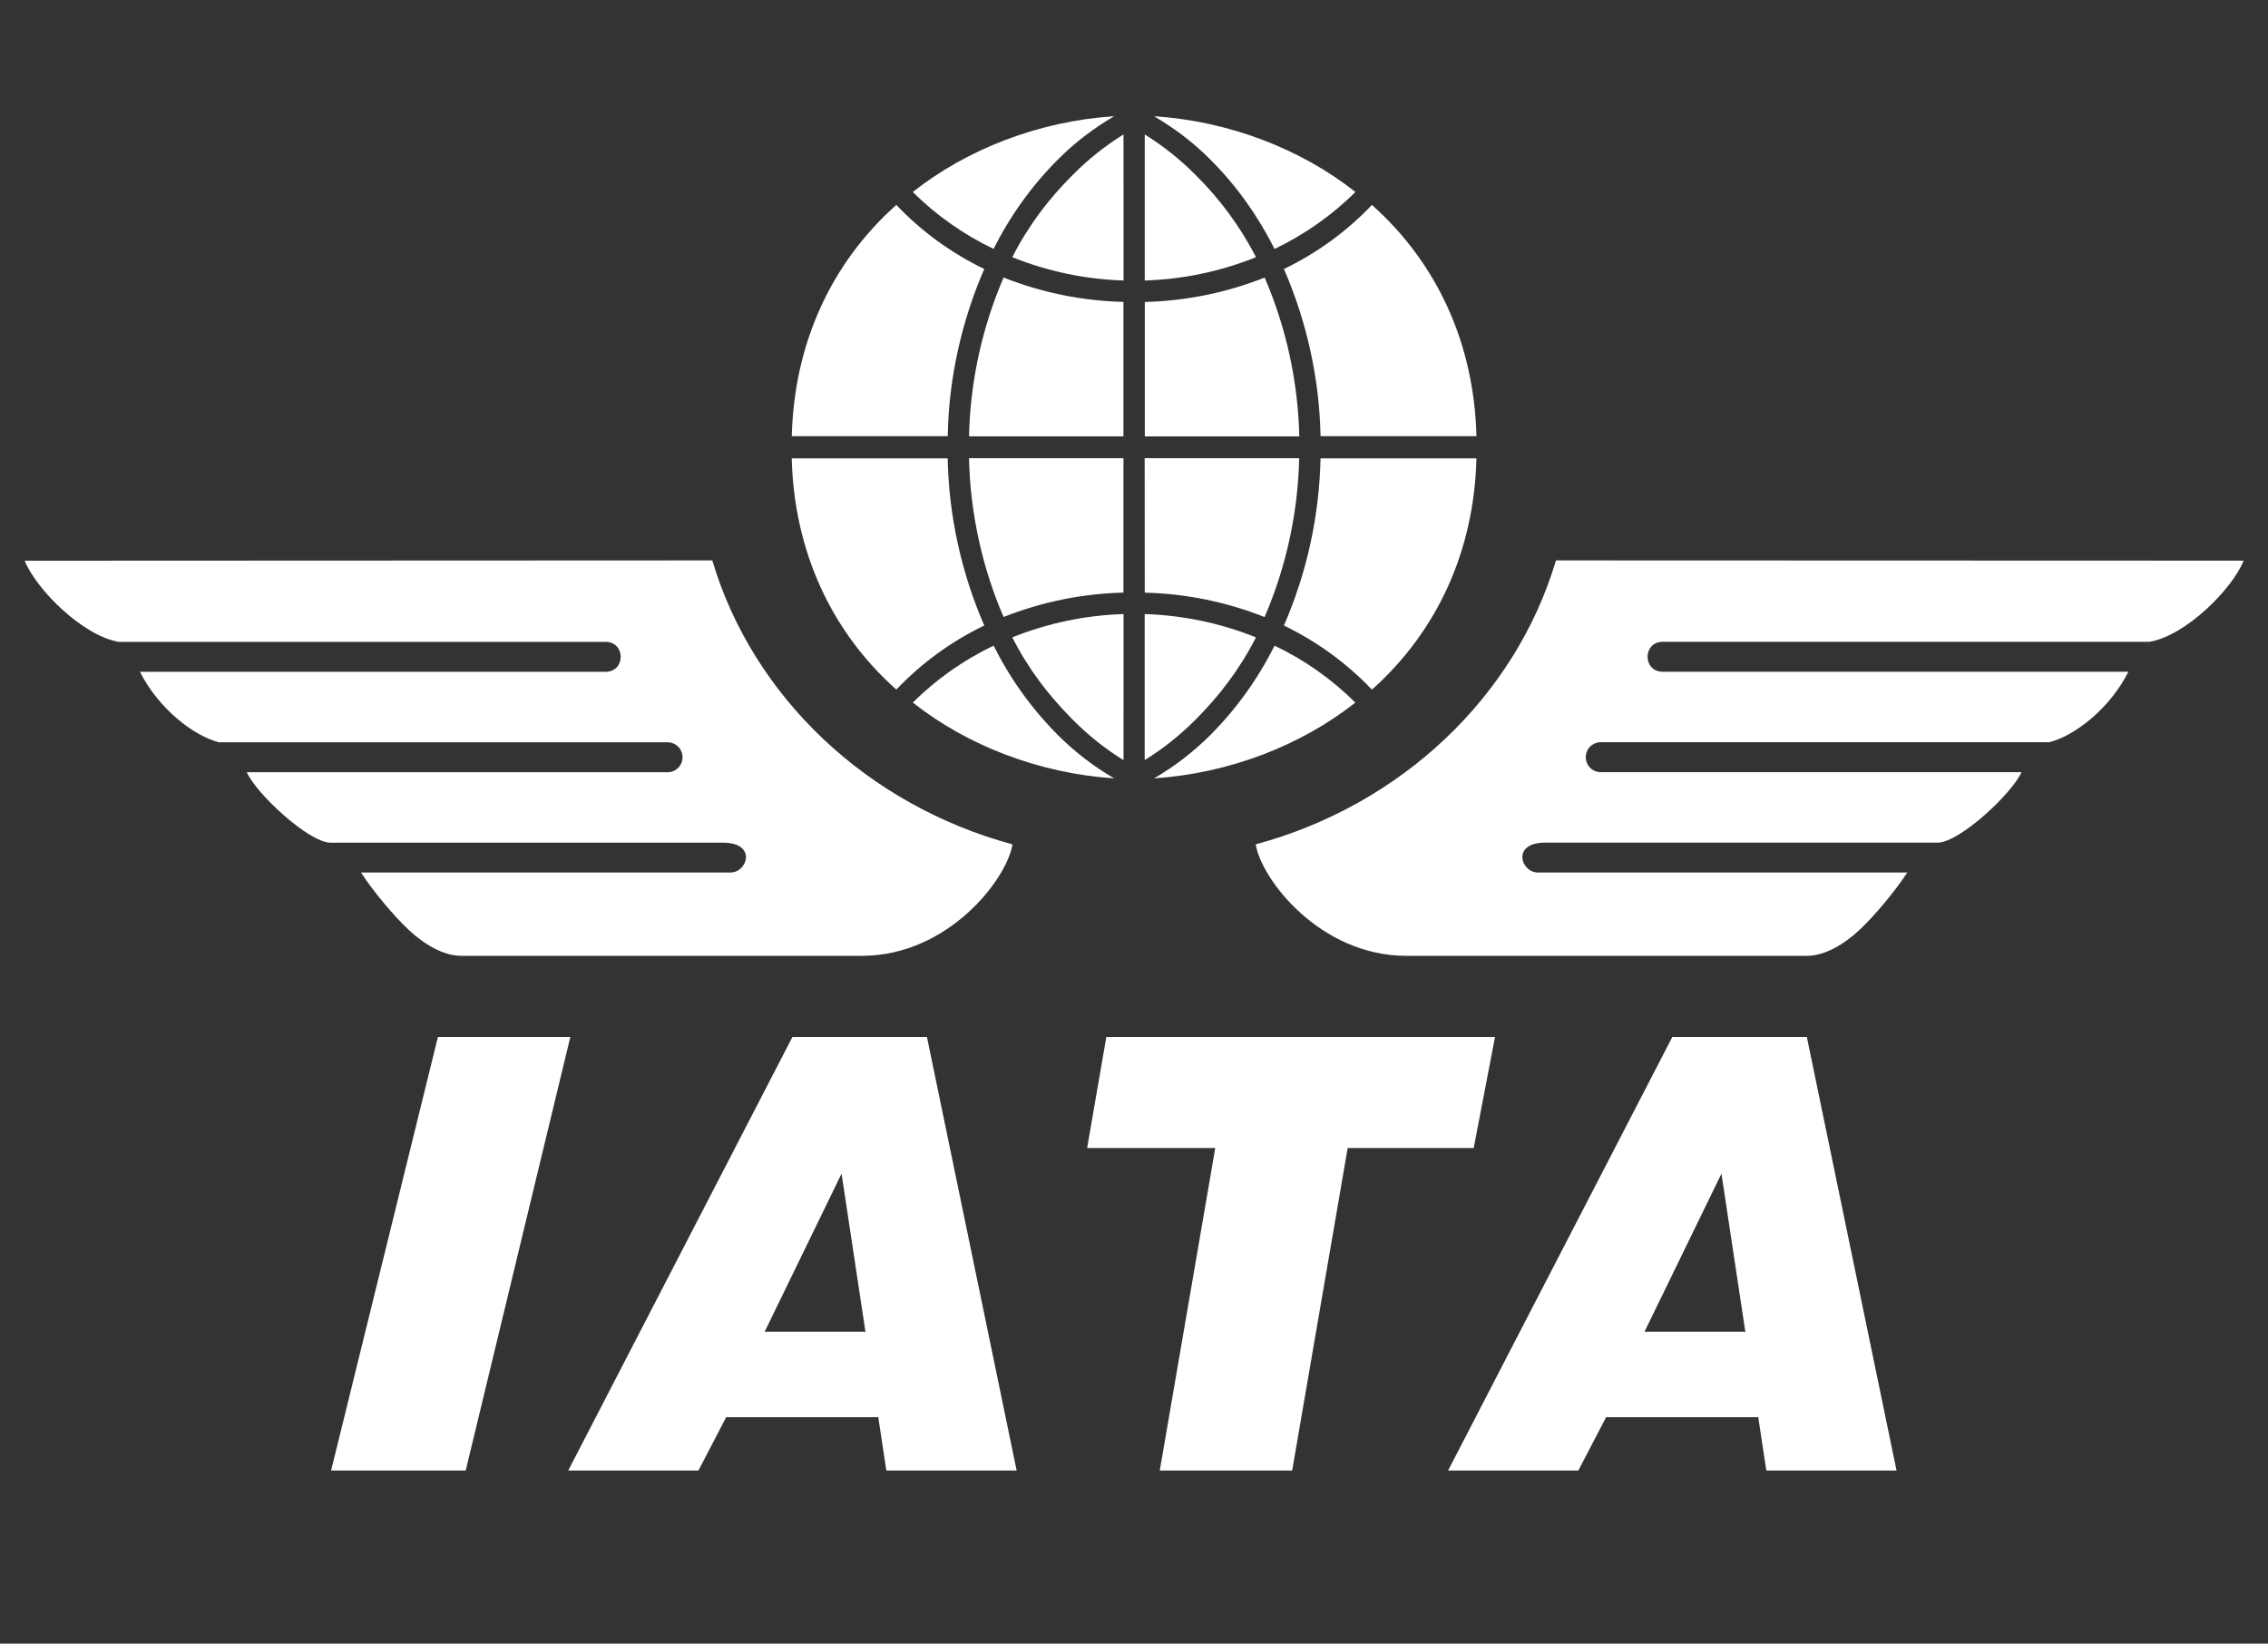 <svg width="69" height="50" viewBox="0 0 69 50" fill="none" xmlns="http://www.w3.org/2000/svg">
<rect x="0" y="0" width="69" height="50" fill="#333333" stroke="none"/>
<path d="M34.182 18.68C33.021 18.716 31.875 18.956 30.797 19.389C31.29 20.357 31.902 21.158 32.642 21.899C33.123 22.381 33.637 22.789 34.181 23.124L34.182 18.68ZM13.323 31.546L10.073 44.735H14.168L17.351 31.546H13.323ZM30.93 44.735L28.201 31.546H24.108L17.287 44.735H21.248L22.093 43.111H26.72L26.965 44.735H30.93ZM26.317 40.511H23.264L25.603 35.703L26.332 40.526L26.317 40.511ZM45.483 31.546H33.658L33.074 34.923H36.972L35.284 44.735H39.312L41.001 34.923H44.835L45.483 31.546ZM57.699 44.735L54.97 31.546H50.877L44.055 44.735H48.018L48.863 43.111H53.492L53.737 44.735H57.699ZM53.085 40.511H50.032L52.372 35.703L53.102 40.534L53.085 40.511ZM47.338 17.048C46.099 21.207 42.623 24.49 38.203 25.686C38.368 26.738 40.156 29.077 42.788 29.077H54.972C55.523 29.077 56.109 28.719 56.563 28.297C57.018 27.875 57.668 27.095 58.026 26.542H46.786C46.267 26.542 45.974 25.633 47.012 25.633H58.967C59.65 25.6 61.21 24.138 61.502 23.489H48.671C48.555 23.482 48.447 23.431 48.367 23.346C48.288 23.261 48.244 23.15 48.244 23.034C48.244 22.918 48.288 22.806 48.367 22.722C48.447 22.637 48.555 22.586 48.671 22.578H62.347C63.127 22.384 64.199 21.54 64.753 20.435H50.588C49.97 20.435 49.97 19.524 50.588 19.524H65.401C66.506 19.328 67.902 17.932 68.26 17.055L47.338 17.048ZM22.224 26.542H10.982C11.339 27.095 11.99 27.875 12.444 28.297C12.899 28.719 13.483 29.077 14.036 29.077H26.22C28.85 29.077 30.637 26.738 30.803 25.686C26.385 24.49 22.908 21.207 21.67 17.048L0.75 17.057C1.108 17.934 2.503 19.33 3.608 19.526H18.422C19.038 19.526 19.038 20.437 18.422 20.437H4.259C4.812 21.542 5.883 22.386 6.663 22.58H20.339C20.455 22.588 20.563 22.639 20.642 22.724C20.722 22.808 20.766 22.92 20.766 23.036C20.766 23.152 20.722 23.263 20.642 23.348C20.563 23.433 20.455 23.484 20.339 23.491H7.507C7.798 24.142 9.36 25.602 10.04 25.635H21.995C23.036 25.633 22.743 26.542 22.224 26.542ZM30.533 18.769C31.695 18.309 32.929 18.058 34.179 18.027V13.938H29.481C29.514 15.631 29.903 17.323 30.533 18.769ZM27.269 20.977C28.036 20.171 28.943 19.511 29.945 19.028C29.246 17.422 28.867 15.695 28.831 13.944H24.087C24.158 16.744 25.274 19.201 27.269 20.977ZM33.897 23.678C33.271 23.314 32.694 22.87 32.182 22.358C31.389 21.563 30.73 20.645 30.23 19.64C29.316 20.079 28.481 20.663 27.773 21.373C29.428 22.681 31.613 23.527 33.897 23.678ZM34.179 9.184C32.929 9.154 31.695 8.903 30.533 8.442C29.875 9.97 29.518 11.611 29.481 13.274H34.179V9.184ZM30.797 7.824C31.875 8.257 33.021 8.497 34.182 8.533L34.181 4.09C33.621 4.437 33.105 4.848 32.642 5.315C31.9 6.055 31.29 6.856 30.797 7.824ZM29.945 8.183C28.943 7.7 28.036 7.04 27.269 6.234C25.274 8.01 24.158 10.469 24.089 13.269H28.833C28.863 11.468 29.278 9.712 29.945 8.183ZM32.182 4.855C32.728 4.309 33.27 3.908 33.897 3.535C31.611 3.685 29.426 4.532 27.771 5.84C28.481 6.55 29.314 7.132 30.229 7.573C30.73 6.568 31.389 5.651 32.182 4.855ZM34.827 18.029C36.077 18.059 37.311 18.31 38.473 18.771C39.131 17.243 39.488 15.602 39.525 13.938H34.825L34.827 18.029ZM36.366 21.899C37.106 21.158 37.716 20.357 38.211 19.389C37.132 18.956 35.987 18.716 34.825 18.68V23.122C35.369 22.789 35.883 22.381 36.366 21.899ZM44.918 13.944H40.175C40.138 15.695 39.759 17.423 39.061 19.029C40.063 19.513 40.971 20.173 41.739 20.979C43.732 19.201 44.85 16.744 44.918 13.944ZM35.109 23.678C37.395 23.527 39.578 22.681 41.234 21.373C40.518 20.661 39.687 20.075 38.776 19.64C38.275 20.645 37.617 21.563 36.824 22.358C36.312 22.87 35.736 23.314 35.109 23.678ZM38.475 8.444C37.313 8.904 36.079 9.155 34.829 9.186V13.276H39.529C39.491 11.613 39.133 9.972 38.475 8.444ZM36.366 5.315C35.903 4.848 35.386 4.437 34.827 4.09V8.533C35.989 8.497 37.134 8.257 38.212 7.824C37.734 6.895 37.111 6.048 36.366 5.315ZM40.175 13.269H44.918C44.85 10.469 43.732 8.01 41.739 6.234C40.971 7.04 40.064 7.701 39.061 8.183C39.728 9.712 40.143 11.468 40.175 13.269ZM38.777 7.573C39.694 7.132 40.527 6.548 41.236 5.84C39.58 4.532 37.395 3.685 35.109 3.535C35.736 3.908 36.278 4.309 36.824 4.855C37.615 5.646 38.252 6.538 38.777 7.573Z" fill="white"/>
</svg>
